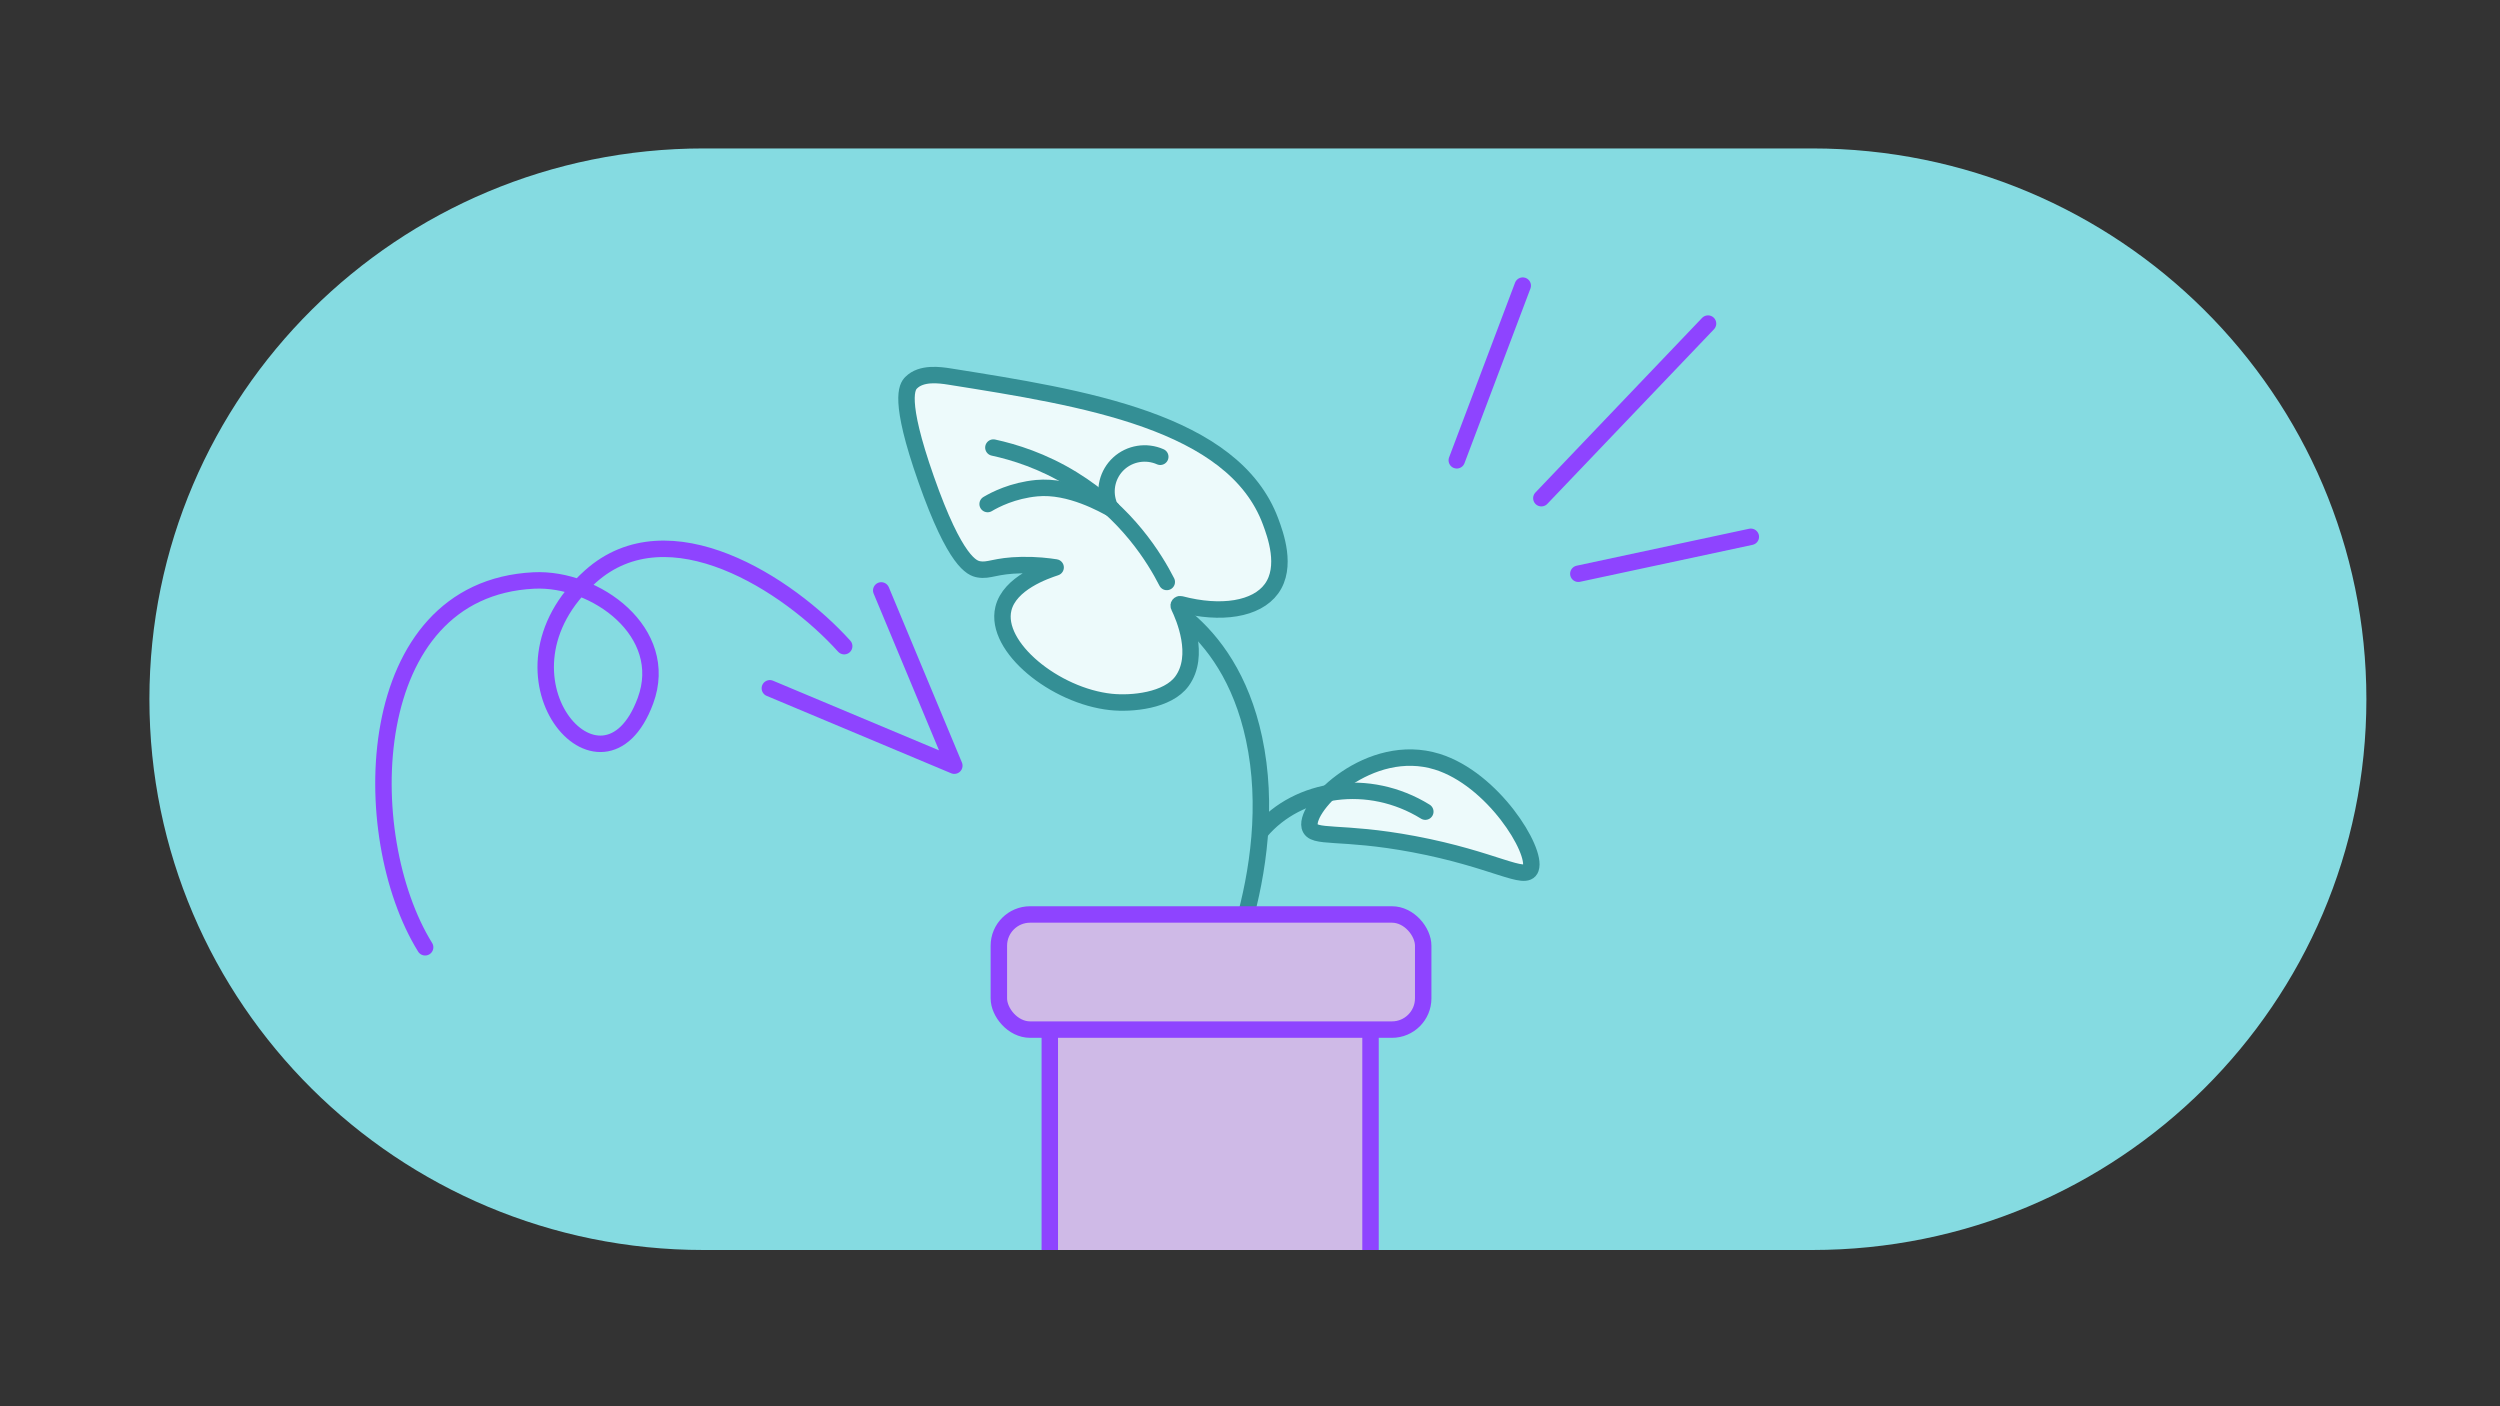 <svg width="304" height="171" viewBox="0 0 304 171" fill="none" xmlns="http://www.w3.org/2000/svg">
<rect x="0" y="0" width="304" height="171" fill="#333333" stroke="none"/>
<path d="M18.168 85.025C18.168 48.036 48.342 18.05 85.564 18.05H220.357C257.579 18.05 287.753 48.036 287.753 85.025C287.753 122.014 257.579 152 220.357 152H85.564C48.342 152 18.168 122.014 18.168 85.025Z" fill="#85DBE1"/>
<path d="M137.207 71.374C138.853 71.843 149.348 75.109 152.491 89.801C155.97 106.063 147.5 122.537 146.513 124.404" stroke="#348F95" stroke-width="2" stroke-linecap="round" stroke-linejoin="round"/>
<path d="M159.257 100.527C158.657 97.987 166.549 90.073 174.767 92.623C181.525 94.721 186.921 103.416 186.135 105.611C185.547 107.26 181.74 104.497 171.914 102.65C162.916 100.956 159.621 102.057 159.261 100.52L159.257 100.527Z" fill="#EDFAFB" stroke="#348F95" stroke-width="2" stroke-linecap="round" stroke-linejoin="round"/>
<path d="M143.342 73.724C143.274 73.584 143.403 73.432 143.55 73.473C148.476 74.769 152.797 74.097 154.616 71.587C156.542 68.935 155.085 64.991 154.511 63.438C149.994 51.219 131.661 48.367 115.483 45.791C114.28 45.6 112.036 45.281 110.793 46.542C110.316 47.023 109.194 48.541 112.614 58.267C116.185 68.435 118.226 69.09 119.009 69.229C120.311 69.461 120.974 68.775 124.232 68.715C126.004 68.682 127.448 68.856 128.365 69C127.075 69.426 122.754 70.91 122.01 74.028C120.9 78.676 128.306 84.638 135.081 85.356C137.615 85.624 141.999 85.215 143.732 82.829C145.989 79.719 143.998 75.062 143.342 73.72L143.342 73.724Z" fill="#EDFAFB" stroke="#348F95" stroke-width="2" stroke-linecap="round" stroke-linejoin="round"/>
<path d="M120.796 54.425C123.319 54.972 126.779 56.042 130.405 58.266C137.068 62.35 140.444 67.957 141.88 70.767" fill="#EDFAFB"/>
<path d="M120.796 54.425C123.319 54.972 126.779 56.042 130.405 58.266C137.068 62.35 140.444 67.957 141.88 70.767" stroke="#348F95" stroke-width="2" stroke-linecap="round" stroke-linejoin="round"/>
<path d="M120.095 61.292C121.004 60.753 123.147 59.64 126.066 59.361C130.133 58.972 134.288 61.42 135.205 61.886" fill="#EDFAFB"/>
<path d="M120.095 61.292C121.004 60.753 123.147 59.64 126.066 59.361C130.133 58.972 134.288 61.42 135.205 61.886" stroke="#348F95" stroke-width="2" stroke-linecap="round" stroke-linejoin="round"/>
<path d="M141.089 55.543C139.391 54.791 137.397 55.114 136.037 56.366C134.696 57.6 134.208 59.52 134.799 61.245" fill="#EDFAFB"/>
<path d="M141.089 55.543C139.391 54.791 137.397 55.114 136.037 56.366C134.696 57.6 134.208 59.52 134.799 61.245" stroke="#348F95" stroke-width="2" stroke-linecap="round" stroke-linejoin="round"/>
<path d="M173.317 98.695C166.45 94.449 157.848 95.741 153.312 101.092" stroke="#348F95" stroke-width="2" stroke-linecap="round" stroke-linejoin="round"/>
<g clip-path="url(#clip0_1669_11982)">
<rect x="127.656" y="119.4" width="39" height="40" rx="3.8" fill="#CFBAE7" stroke="#8E44FF" stroke-width="2" stroke-linejoin="round"/>
<rect x="121.461" y="111.2" width="51.6" height="14" rx="3.8" fill="#CFBAE7" stroke="#8E44FF" stroke-width="2" stroke-linejoin="round"/>
</g>
<mask id="mask0_1669_11982" style="mask-type:luminance" maskUnits="userSpaceOnUse" x="172" y="29" width="46" height="47">
<path d="M217.965 29.45H172.078V75.05H217.965V29.45Z" fill="white"/>
</mask>
<g mask="url(#mask0_1669_11982)">
<path d="M207.696 39.349L187.43 60.581" stroke="#8E44FF" stroke-width="2" stroke-miterlimit="10" stroke-linecap="round"/>
<path d="M185.165 34.732L177.145 55.974" stroke="#8E44FF" stroke-width="2" stroke-miterlimit="10" stroke-linecap="round"/>
<path d="M212.9 65.275L191.926 69.768" stroke="#8E44FF" stroke-width="2" stroke-miterlimit="10" stroke-linecap="round"/>
</g>
<path d="M51.696 115.191C43.261 101.586 43.888 71.625 64.911 70.587C72.423 70.215 81.567 76.875 78.487 85.213C73.323 99.192 58.388 82.074 71.815 70.084C81.323 61.594 95.866 71.046 102.654 78.574" stroke="#8E44FF" stroke-width="2" stroke-linecap="round"/>
<path d="M107.158 71.796L116.046 93.106L93.614 83.697" stroke="#8E44FF" stroke-width="2" stroke-linecap="round" stroke-linejoin="round"/>
<defs>
<clipPath id="clip0_1669_11982">
<rect width="64.05" height="41.8" fill="white" transform="translate(120.453 110.2)"/>
</clipPath>
</defs>
</svg>
